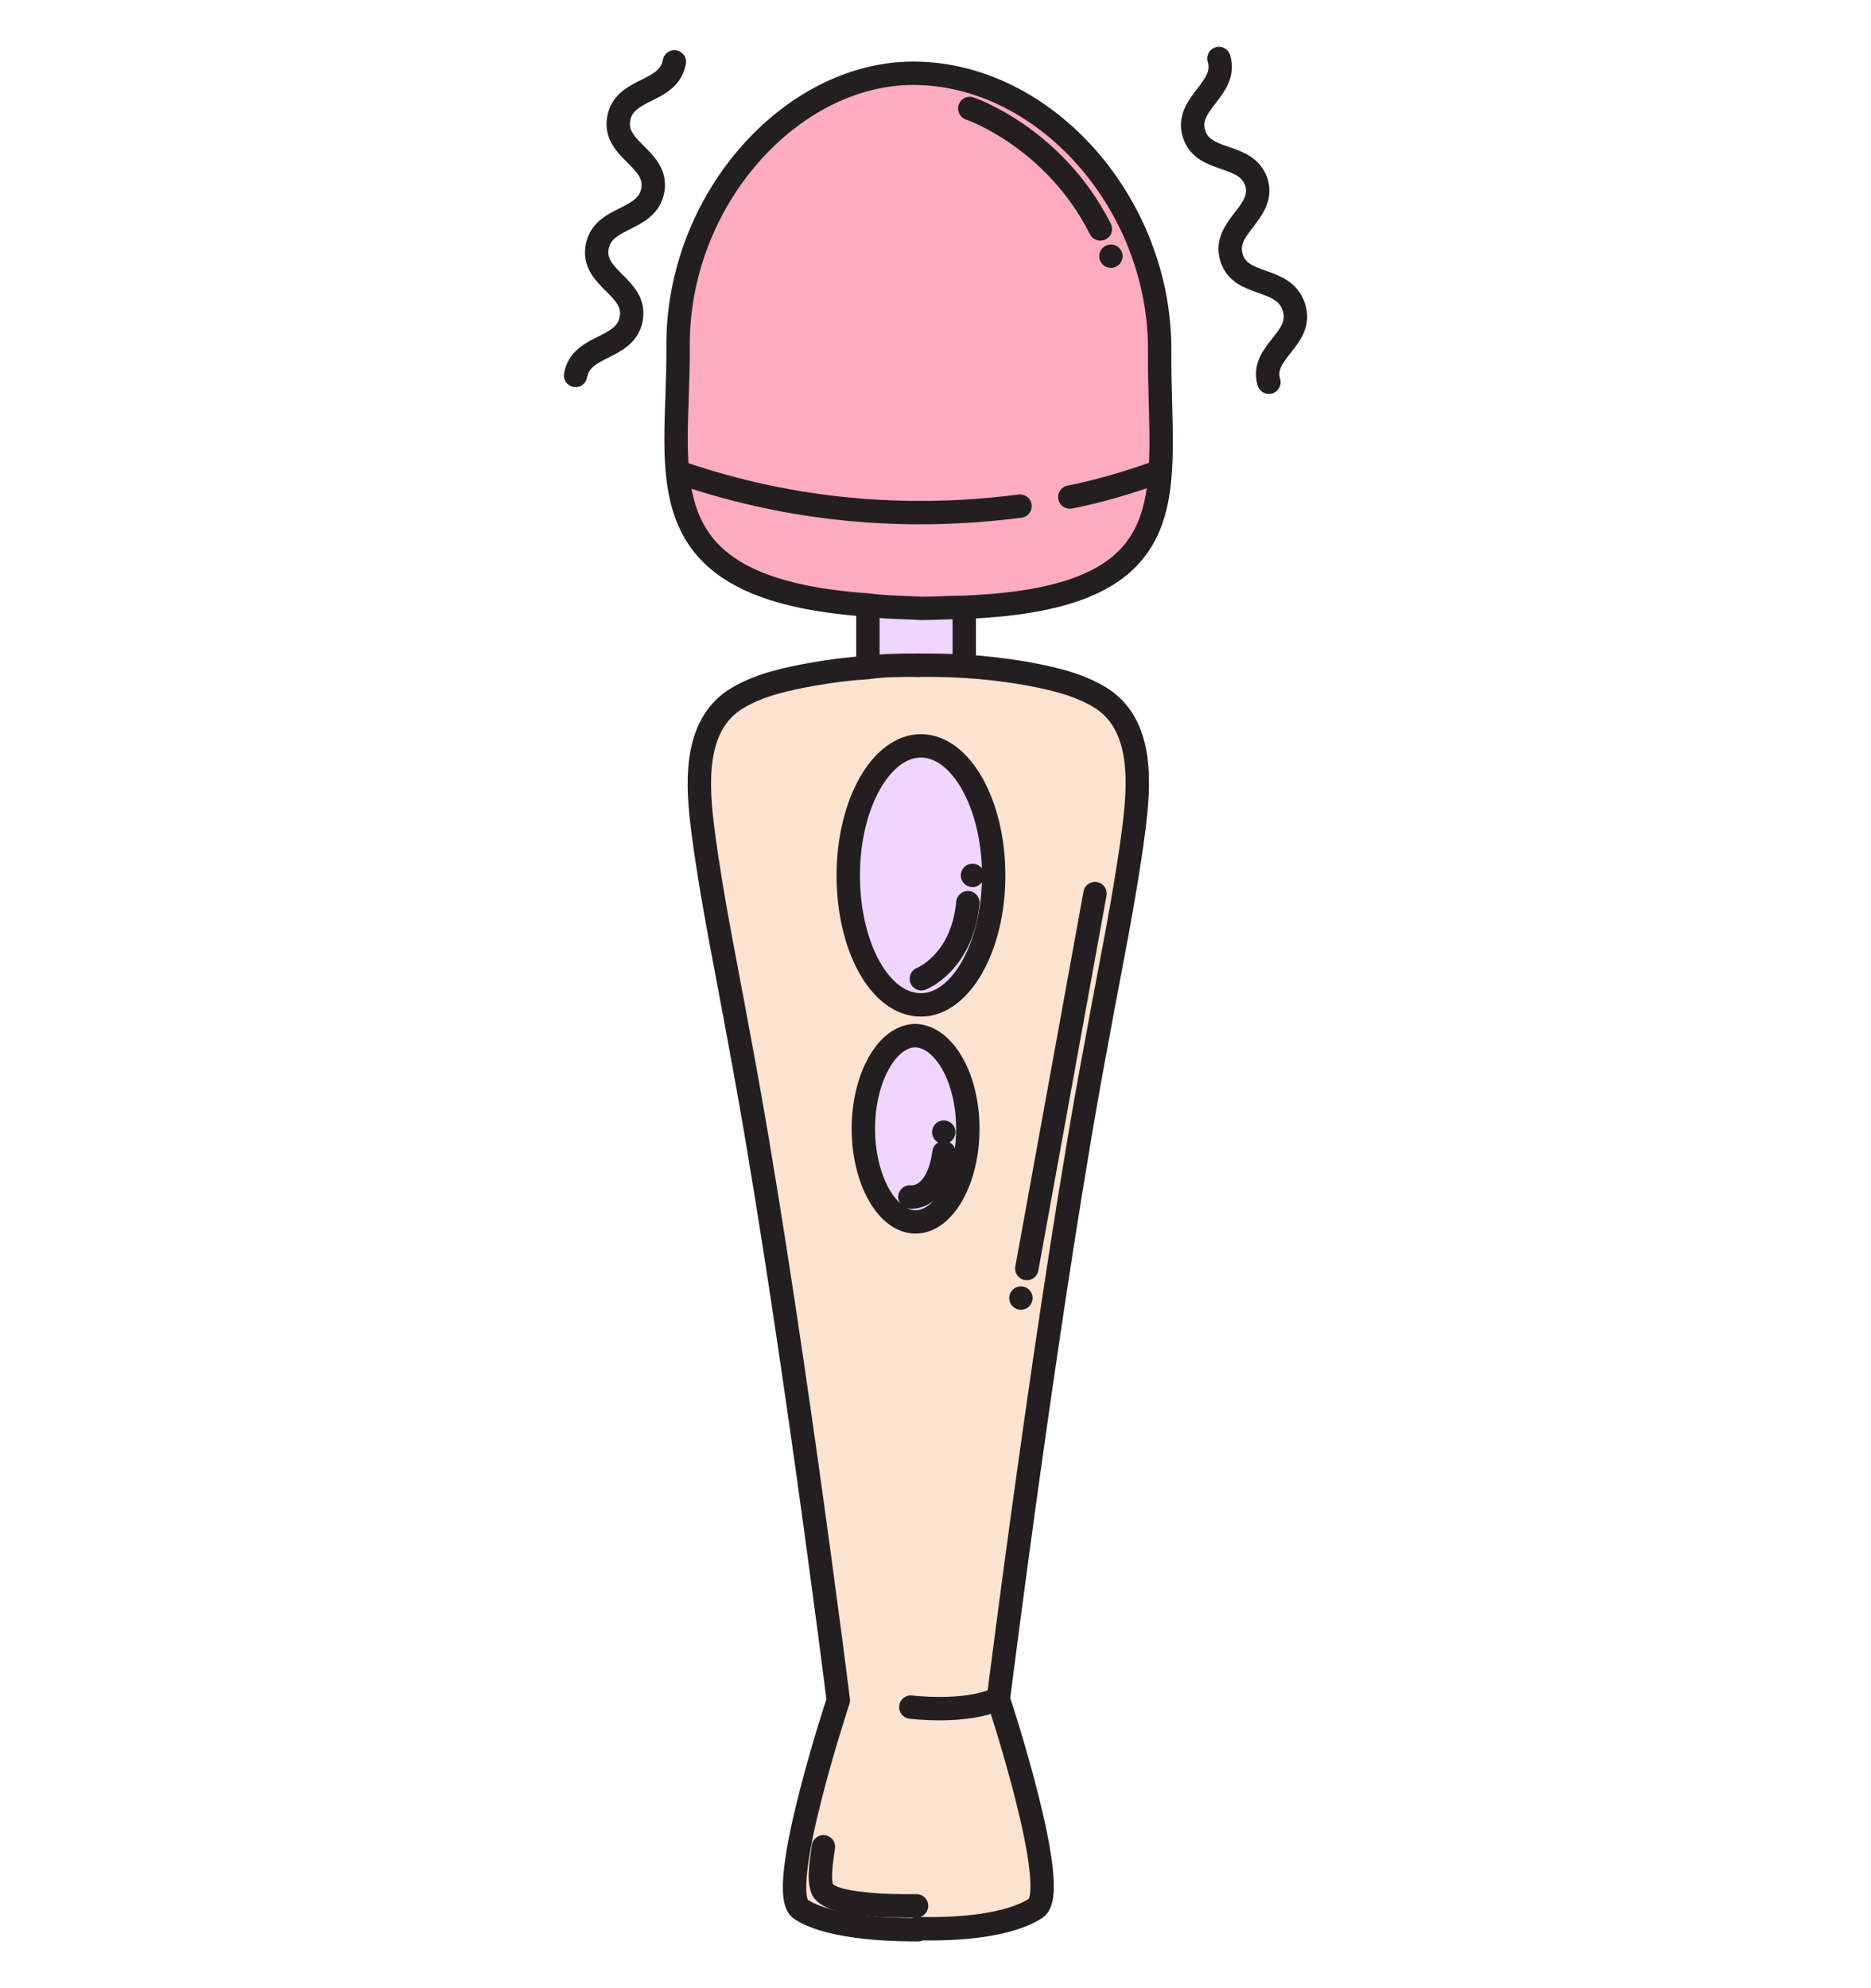 <svg width="32" height="34" viewBox="0 0 32 34" fill="none" xmlns="http://www.w3.org/2000/svg">
<path d="M11.534 1.058C11.437 1.602 10.679 1.485 10.582 2.029C10.485 2.573 11.262 2.709 11.165 3.253C11.068 3.797 10.31 3.681 10.213 4.225C10.116 4.769 10.893 4.905 10.796 5.449C10.699 5.993 9.941 5.876 9.844 6.42" stroke="#231F20" stroke-width="0.4" stroke-miterlimit="10" stroke-linecap="round" stroke-linejoin="round"/>
<path d="M20.848 1C21.003 1.525 20.265 1.758 20.42 2.282C20.576 2.807 21.314 2.593 21.489 3.118C21.644 3.642 20.906 3.876 21.061 4.4C21.217 4.925 21.955 4.711 22.13 5.255C22.305 5.799 21.547 6.013 21.702 6.537" stroke="#231F20" stroke-width="0.4" stroke-miterlimit="10" stroke-linecap="round" stroke-linejoin="round"/>
<path d="M19.834 6.013C19.815 8.384 20.437 10.229 16.492 10.385C16.259 10.385 16.007 10.404 15.754 10.404C15.424 10.404 15.113 10.385 14.841 10.365C10.936 10.074 11.616 8.112 11.597 5.935C11.577 3.41 13.539 1.253 15.618 1.253C17.853 1.253 19.854 3.487 19.834 6.013Z" fill="#FFACC0"/>
<path d="M17.057 29.057C17.057 29.057 18.145 32.34 17.698 32.632C17.252 32.923 16.416 33.001 15.678 32.981C15.037 32.981 14.124 32.904 13.677 32.632C13.23 32.34 14.318 29.057 14.318 29.057C14.318 29.057 13.444 22.081 12.628 17.768C12.414 16.583 12.142 15.417 12.006 14.213C11.909 13.455 11.831 12.386 12.589 11.92C12.977 11.687 13.444 11.59 13.871 11.512C14.201 11.454 14.512 11.415 14.823 11.395C15.095 11.376 15.386 11.356 15.678 11.356C15.95 11.356 16.222 11.356 16.494 11.376C16.824 11.395 17.154 11.434 17.504 11.492C17.932 11.57 18.398 11.667 18.787 11.9C19.564 12.367 19.466 13.435 19.369 14.193C19.214 15.378 18.961 16.564 18.748 17.749C17.932 22.081 17.057 29.057 17.057 29.057ZM16.999 14.97C16.999 13.746 16.436 12.755 15.756 12.755C15.056 12.755 14.512 13.746 14.512 14.97C14.512 16.194 15.076 17.185 15.756 17.185C16.436 17.166 16.999 16.175 16.999 14.97ZM16.552 19.303C16.552 18.429 16.144 17.71 15.659 17.71C15.173 17.71 14.765 18.429 14.765 19.303C14.765 20.177 15.173 20.896 15.659 20.896C16.144 20.896 16.552 20.197 16.552 19.303Z" fill="#FFE3D1"/>
<path d="M15.752 12.755C16.432 12.755 16.995 13.746 16.995 14.97C16.995 16.194 16.432 17.185 15.752 17.185C15.052 17.185 14.508 16.194 14.508 14.97C14.489 13.746 15.052 12.755 15.752 12.755Z" fill="#F0D5FF"/>
<path d="M16.491 10.423V11.376V11.395C16.219 11.376 15.967 11.376 15.675 11.376C15.384 11.376 15.092 11.376 14.82 11.414V11.376V10.423V10.346C15.092 10.365 15.403 10.385 15.733 10.385C16.006 10.385 16.258 10.385 16.472 10.365L16.491 10.423Z" fill="#F0D5FF"/>
<path d="M15.636 17.729C16.141 17.729 16.53 18.447 16.53 19.322C16.53 20.196 16.122 20.915 15.636 20.915C15.15 20.915 14.742 20.196 14.742 19.322C14.742 18.428 15.15 17.729 15.636 17.729Z" fill="#F0D5FF"/>
<path d="M14.841 10.346C10.936 10.074 11.616 8.112 11.597 5.935C11.577 3.41 13.539 1.253 15.618 1.253C17.872 1.253 19.854 3.487 19.834 6.013C19.815 8.384 20.437 10.229 16.492 10.385C16.259 10.385 16.007 10.404 15.754 10.404C15.424 10.385 15.113 10.385 14.841 10.346Z" stroke="#231F20" stroke-width="0.4" stroke-miterlimit="10" stroke-linecap="round" stroke-linejoin="round"/>
<path d="M14.844 10.424V11.376" stroke="#231F20" stroke-width="0.4" stroke-miterlimit="10" stroke-linecap="round" stroke-linejoin="round"/>
<path d="M16.492 10.424V11.376" stroke="#231F20" stroke-width="0.4" stroke-miterlimit="10" stroke-linecap="round" stroke-linejoin="round"/>
<path d="M15.698 11.376C15.406 11.376 15.115 11.376 14.843 11.415C14.532 11.434 14.221 11.473 13.891 11.531C13.463 11.609 12.997 11.706 12.609 11.939C11.831 12.406 11.929 13.474 12.026 14.232C12.181 15.417 12.434 16.602 12.647 17.788C13.463 22.101 14.338 29.076 14.338 29.076C14.338 29.076 13.25 32.36 13.697 32.651C14.143 32.943 15.057 33.001 15.698 33.001" stroke="#231F20" stroke-width="0.4" stroke-miterlimit="10" stroke-linecap="round" stroke-linejoin="round"/>
<path d="M15.695 11.376C15.967 11.376 16.239 11.376 16.511 11.395C16.842 11.415 17.172 11.454 17.522 11.512C17.949 11.59 18.415 11.687 18.804 11.92C19.581 12.386 19.484 13.455 19.387 14.213C19.231 15.398 18.979 16.583 18.765 17.768C17.949 22.082 17.075 29.057 17.075 29.057C17.075 29.057 18.163 32.34 17.716 32.632C17.269 32.923 16.434 33.001 15.695 32.981" stroke="#231F20" stroke-width="0.4" stroke-miterlimit="10" stroke-linecap="round" stroke-linejoin="round"/>
<path d="M18.728 15.281L17.562 21.693" stroke="#231F20" stroke-width="0.4" stroke-miterlimit="10" stroke-linecap="round" stroke-linejoin="round"/>
<path d="M17.461 22.198C17.461 22.179 17.461 22.179 17.461 22.198Z" stroke="#231F20" stroke-width="0.4" stroke-miterlimit="10" stroke-linecap="round" stroke-linejoin="round"/>
<path d="M16.633 14.97C16.633 14.95 16.633 14.95 16.633 14.97Z" stroke="#231F20" stroke-width="0.4" stroke-miterlimit="10" stroke-linecap="round" stroke-linejoin="round"/>
<path d="M16.141 19.361C16.141 19.342 16.141 19.342 16.141 19.361Z" stroke="#231F20" stroke-width="0.4" stroke-miterlimit="10" stroke-linecap="round" stroke-linejoin="round"/>
<path d="M16.553 19.303C16.553 20.177 16.145 20.896 15.659 20.896C15.174 20.896 14.766 20.177 14.766 19.303C14.766 18.429 15.174 17.71 15.659 17.71C16.145 17.729 16.553 18.429 16.553 19.303Z" stroke="#231F20" stroke-width="0.4" stroke-miterlimit="10" stroke-linecap="round" stroke-linejoin="round"/>
<path d="M16.995 14.97C16.995 16.194 16.431 17.185 15.751 17.185C15.052 17.185 14.508 16.194 14.508 14.97C14.508 13.746 15.071 12.755 15.751 12.755C16.431 12.755 16.995 13.746 16.995 14.97Z" stroke="#231F20" stroke-width="0.4" stroke-miterlimit="10" stroke-linecap="round" stroke-linejoin="round"/>
<path d="M15.758 16.738C15.758 16.738 16.457 16.466 16.554 15.437" stroke="#231F20" stroke-width="0.4" stroke-miterlimit="10" stroke-linecap="round" stroke-linejoin="round"/>
<path d="M15.562 20.469C15.562 20.469 16.029 20.546 16.145 19.711" stroke="#231F20" stroke-width="0.4" stroke-miterlimit="10" stroke-linecap="round" stroke-linejoin="round"/>
<path d="M18.297 8.5C18.802 8.403 19.307 8.247 19.812 8.072" stroke="#231F20" stroke-width="0.4" stroke-miterlimit="10" stroke-linecap="round" stroke-linejoin="round"/>
<path d="M11.656 8.092C13.541 8.733 15.484 8.908 17.446 8.655" stroke="#231F20" stroke-width="0.4" stroke-miterlimit="10" stroke-linecap="round" stroke-linejoin="round"/>
<path d="M16.586 1.855C16.586 1.855 18.024 2.341 18.82 3.915" stroke="#231F20" stroke-width="0.4" stroke-miterlimit="10" stroke-linecap="round" stroke-linejoin="round"/>
<path d="M19 4.381C19.019 4.381 19.019 4.381 19 4.381Z" stroke="#231F20" stroke-width="0.4" stroke-miterlimit="10" stroke-linecap="round" stroke-linejoin="round"/>
<path d="M14.083 31.582C14.064 31.738 13.966 32.243 14.102 32.359C14.238 32.495 14.569 32.534 14.744 32.553C15.074 32.592 15.307 32.592 15.676 32.592" stroke="#231F20" stroke-width="0.4" stroke-miterlimit="10" stroke-linecap="round" stroke-linejoin="round"/>
<path d="M15.578 29.193C15.578 29.193 16.491 29.309 17.055 29.057" stroke="#231F20" stroke-width="0.4" stroke-miterlimit="10" stroke-linecap="round" stroke-linejoin="round"/>
</svg>
